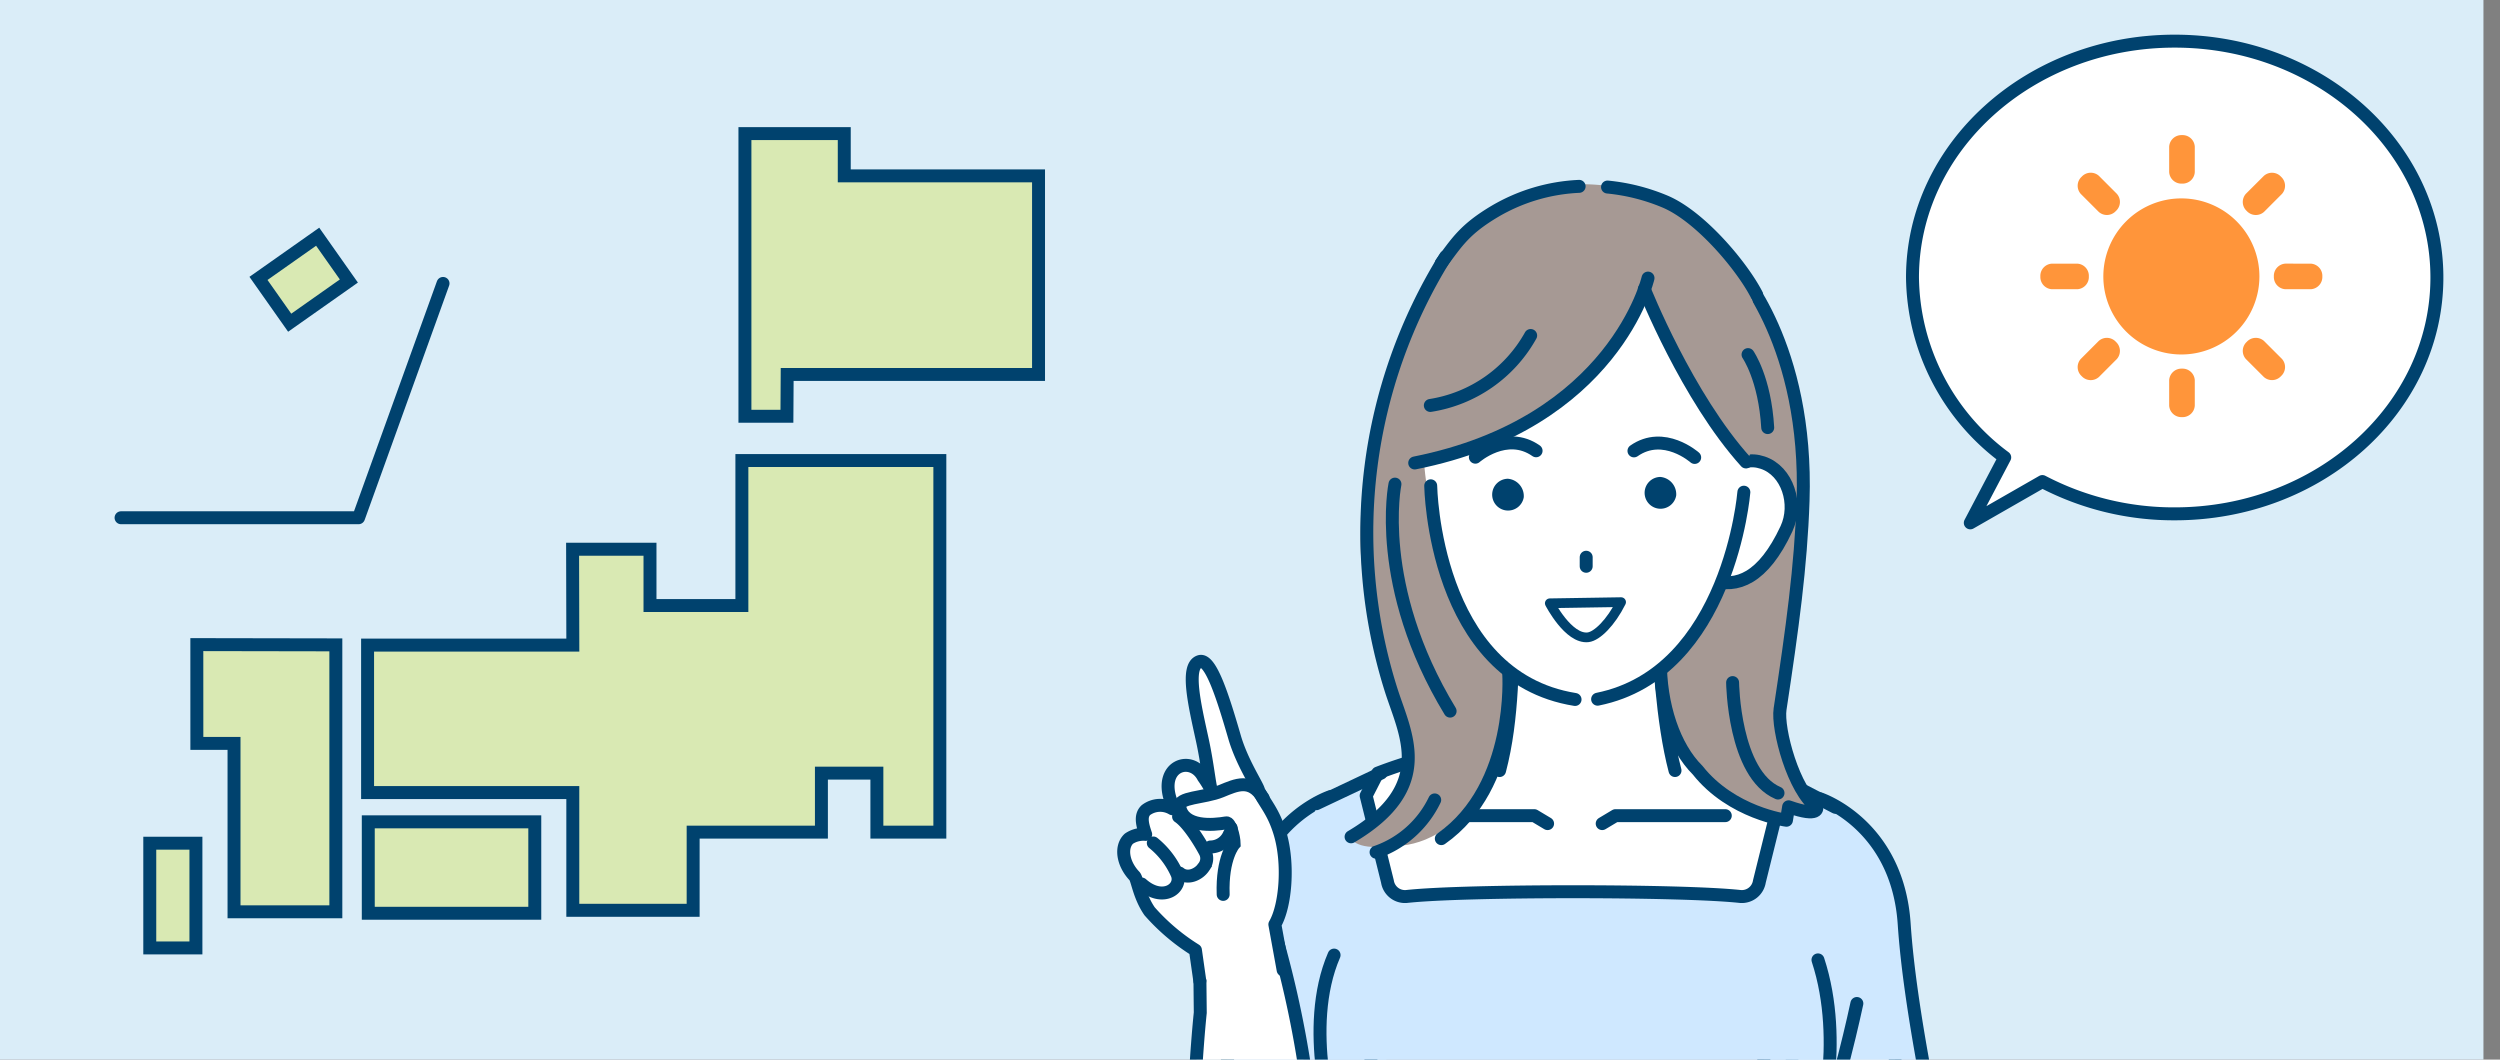 <svg xmlns="http://www.w3.org/2000/svg" xmlns:xlink="http://www.w3.org/1999/xlink" width="302" height="128" viewBox="0 0 302 128">
  <rect x="0" y="0" width="302" height="128" fill="#808080" stroke="none"/>
  <defs>
    <clipPath id="clip-path">
      <rect id="長方形_68079" data-name="長方形 68079" width="300" height="128" transform="translate(755 6299)" fill="#fff" stroke="#707070" stroke-width="1"/>
    </clipPath>
  </defs>
  <g id="weather_pic" transform="translate(-753 -6299)">
    <rect id="長方形_68083" data-name="長方形 68083" width="300" height="128" transform="translate(753 6299)" fill="#daedf8"/>
    <g id="マスクグループ_2" data-name="マスクグループ 2" clip-path="url(#clip-path)">
      <g id="天気予報_気象予報士_お天気お姉さん_女性_キャスター_アナウンサー_ウエザーニュース" data-name="天気予報　気象予報士　お天気お姉さん　女性　キャスター　アナウンサー　ウエザーニュース" transform="translate(903 6372.784)">
        <g id="グループ_67763" data-name="グループ 67763" transform="translate(-142.377 -93.489)">
          <g id="グループ_67737" data-name="グループ 67737" transform="translate(-50.053 -64.174)">
            <path id="パス_28026" data-name="パス 28026" d="M144.417,105.126v-5.107h-12v5.107h0v29.039h5.073l.03-5.048h30.365V105.126Z" fill="#d9e9b3" stroke="#00426e" stroke-linecap="round" stroke-width="1.565"/>
            <rect id="長方形_68076" data-name="長方形 68076" width="20.114" height="11.045" transform="translate(86.918 183.156)" fill="#d9e9b3" stroke="#00426e" stroke-linecap="round" stroke-width="1.565"/>
            <path id="パス_28027" data-name="パス 28027" d="M132.049,157.027h-11.1v-6.8H111.6l.028,11.58H86.834v17.815h24.791v14.222h14.537V184.4h15.495v-7.126h6.7V184.4h7.606V139.509H132.049Z" fill="#d9e9b3" stroke="#00426e" stroke-linecap="round" stroke-width="1.565"/>
            <path id="パス_28028" data-name="パス 28028" d="M66.21,173.684H70.7v20.339H83V161.778l-16.793-.03Z" fill="#d9e9b3" stroke="#00426e" stroke-linecap="round" stroke-width="1.565"/>
            <rect id="長方形_68077" data-name="長方形 68077" width="5.575" height="12.649" transform="translate(60.522 185.739)" fill="#d9e9b3" stroke="#00426e" stroke-linecap="round" stroke-width="1.565"/>
          </g>
          <path id="パス_28029" data-name="パス 28029" d="M95.948,118.118,85.743,146.423H57.053" transform="translate(-50.053 -64.174)" fill="none" stroke="#00426e" stroke-linecap="round" stroke-linejoin="round" stroke-width="1.565"/>
          <rect id="長方形_68078" data-name="長方形 68078" width="8.745" height="6.547" transform="translate(23.601 53.336) rotate(-35.164)" fill="#d9e9b3" stroke="#00426e" stroke-linecap="round" stroke-width="1.565"/>
          <path id="合体_454" data-name="合体 454" d="M291.6,126.137A27.435,27.435,0,0,1,280.459,104.4c0-15.768,14.18-28.551,31.674-28.551s31.674,12.783,31.674,28.551-14.18,28.551-31.674,28.551a34.2,34.2,0,0,1-15.983-3.9l-8.708,4.989Z" transform="translate(-57.053 -51.174)" fill="#fff" stroke="#00426e" stroke-linecap="round" stroke-linejoin="round" stroke-width="1.565"/>
          <g id="グループ_67754" data-name="グループ 67754" transform="translate(-57.053 -51.174)">
            <g id="グループ_67738" data-name="グループ 67738">
              <path id="パス_28031" data-name="パス 28031" d="M266.247,225.432l1.423,18.631,12.606.088c.126-6.557.165-16.337-.071-19.271-.575-7.11-2.318-17.237-2.318-17.237l.557-10.324-12.587-.772.378,15.808S265.587,221.427,266.247,225.432Z" fill="#fff"/>
              <path id="パス_28032" data-name="パス 28032" d="M280.245,243.72s.534-11.729-.041-18.84-2.318-17.237-2.318-17.237l.559-10.325-12.588-.771.378,15.809s-.472,13.515.188,17.52l1.288,13.557" fill="none" stroke="#00426e" stroke-linecap="round" stroke-linejoin="round" stroke-width="1.535"/>
            </g>
            <g id="グループ_67740" data-name="グループ 67740">
              <path id="パス_28033" data-name="パス 28033" d="M217.354,195.312,211.591,166.8s-10.825,3.358-11.631,15.436c-.7,10.549-3.88,24.844-5.077,31.227a3.145,3.145,0,0,0-2.1,2.9c.073,1.749,1.883,3.111,4.043,3.041,2.076-.067,3.8-2.824,3.8-2.674a3.445,3.445,0,0,0,3.73,3.052,3.369,3.369,0,0,0,3.467-3.284h0c.072,1.75,1.882,3.111,4.042,3.042s3.852-1.545,3.78-3.294a3.786,3.786,0,0,0-.749-2.526Z" fill="#cfe8ff"/>
              <g id="グループ_67739" data-name="グループ 67739">
                <path id="パス_28034" data-name="パス 28034" d="M210.145,167.112s-9.379,3.051-10.185,15.129c-.7,10.549-3.88,24.844-5.077,31.227a3.145,3.145,0,0,0-2.1,2.9c.073,1.749,1.883,3.111,4.043,3.041,2.076-.067,3.8-2.824,3.8-2.674a3.445,3.445,0,0,0,3.73,3.052,3.369,3.369,0,0,0,3.467-3.284h0c.072,1.75,1.882,3.111,4.042,3.042s3.852-1.545,3.78-3.294a3.786,3.786,0,0,0-.749-2.526,52.68,52.68,0,0,0,.2-10.442,84.874,84.874,0,0,1,.78-15.263" fill="none" stroke="#00426e" stroke-linecap="round" stroke-linejoin="round" stroke-width="1.565"/>
              </g>
            </g>
            <g id="グループ_67742" data-name="グループ 67742">
              <path id="パス_28035" data-name="パス 28035" d="M262.062,195.564l5.339-28.658s11.249,3.509,12.055,15.587c.7,10.549,3.881,24.844,5.077,31.226a3.146,3.146,0,0,1,2.1,2.9c-.073,1.749-1.883,3.111-4.043,3.041-2.076-.067-3.8-2.824-3.805-2.674a3.445,3.445,0,0,1-3.73,3.052,3.367,3.367,0,0,1-3.466-3.284h0c-.073,1.75-1.883,3.111-4.043,3.041s-3.852-1.544-3.779-3.293a3.786,3.786,0,0,1,.748-2.526Z" fill="#cfe8ff"/>
              <path id="パス_28036" data-name="パス 28036" d="M273.739,192.1s-2.584,12.152-4.4,14.926" fill="none" stroke="#00426e" stroke-linecap="round" stroke-linejoin="round" stroke-width="1.565"/>
              <g id="グループ_67741" data-name="グループ 67741">
                <path id="パス_28037" data-name="パス 28037" d="M269.271,167.364s9.379,3.051,10.185,15.129c.7,10.549,3.881,24.844,5.077,31.226a3.146,3.146,0,0,1,2.1,2.9c-.073,1.749-1.883,3.111-4.043,3.041-2.076-.067-3.8-2.824-3.805-2.674a3.445,3.445,0,0,1-3.73,3.052,3.367,3.367,0,0,1-3.466-3.284h0c-.073,1.75-1.883,3.111-4.043,3.041s-3.852-1.544-3.779-3.293a3.786,3.786,0,0,1,.748-2.526l-2.455-18.411" fill="none" stroke="#00426e" stroke-linecap="round" stroke-linejoin="round" stroke-width="1.565"/>
              </g>
            </g>
            <g id="グループ_67744" data-name="グループ 67744">
              <path id="パス_28038" data-name="パス 28038" d="M211.713,232.875l-.829,11.147,57.071.1-.676-11.244s3.1-42.718,3.549-49.811a134.566,134.566,0,0,0-.056-14.852s-1.406-1.724-6.554-3.811a57.426,57.426,0,0,0-11.75-3.152c-10.976-1.936-15.935-1.667-25.943,0a56.918,56.918,0,0,0-11.751,3.152c-5.148,2.087-6.194,3.923-6.194,3.923s-2.265,3.118-1.286,14.2S211.713,232.875,211.713,232.875Z" fill="#cfe8ff"/>
              <path id="パス_28039" data-name="パス 28039" d="M220.174,219.751s18.617,4.723,38.384.7c0,0-6.125,4.8-25.92,3.761" fill="none" stroke="#00426e" stroke-linecap="round" stroke-linejoin="round" stroke-width="1.565"/>
              <path id="パス_28040" data-name="パス 28040" d="M267.772,243.481l-.493-10.606,1.774-24.835s3.3-11.129-.013-21.207" fill="none" stroke="#00426e" stroke-linecap="round" stroke-linejoin="round" stroke-width="1.565"/>
              <path id="パス_28041" data-name="パス 28041" d="M211.068,243.3l.867-10.429-1.347-25.9s-3.827-11.887,0-20.718" fill="none" stroke="#00426e" stroke-linecap="round" stroke-linejoin="round" stroke-width="1.565"/>
              <path id="パス_28042" data-name="パス 28042" d="M239.5,178.6c8.247,0,16.572.182,20.186.578a2.148,2.148,0,0,0,2.278-1.822L264.531,167c-.534-1.041-.867-1.689-1.4-2.731a56.012,56.012,0,0,0-10.663-2.924c-10.976-2.072-15.935-1.784-25.944,0a55.261,55.261,0,0,0-10.663,2.924c-.533,1.042-.866,1.69-1.4,2.731l2.571,10.356a2.146,2.146,0,0,0,2.277,1.822C222.925,178.781,231.249,178.6,239.5,178.6Z" fill="#fff" stroke="#00426e" stroke-linecap="round" stroke-linejoin="round" stroke-width="1.565"/>
              <path id="パス_28043" data-name="パス 28043" d="M221.547,169.409h13.224l1.608.962" fill="none" stroke="#00426e" stroke-linecap="round" stroke-linejoin="round" stroke-width="1.565"/>
              <path id="パス_28044" data-name="パス 28044" d="M257.845,169.409H244.583l-1.608.962" fill="none" stroke="#00426e" stroke-linecap="round" stroke-linejoin="round" stroke-width="1.565"/>
              <g id="グループ_67743" data-name="グループ 67743">
                <path id="パス_28045" data-name="パス 28045" d="M232.44,141.189c-.123,6.525-.1,15.2-2.149,22.771l21.734.323c-1.952-7.2-2.288-16.4-2.484-23.094Z" fill="#fff"/>
                <path id="パス_28046" data-name="パス 28046" d="M232.355,144.2c-.271,6.678-.1,13.363-1.777,19.763" fill="none" stroke="#00426e" stroke-linecap="round" stroke-linejoin="round" stroke-width="1.565"/>
                <path id="パス_28047" data-name="パス 28047" d="M251.771,163.96c-1.567-5.989-1.947-13.894-2.285-20.136" fill="none" stroke="#00426e" stroke-linecap="round" stroke-linejoin="round" stroke-width="1.565"/>
              </g>
              <line id="線_192" data-name="線 192" y1="3.699" x2="7.821" transform="translate(208.454 164.268)" fill="none" stroke="#00426e" stroke-linecap="round" stroke-linejoin="round" stroke-width="1.565"/>
              <line id="線_193" data-name="線 193" x1="8.143" y1="4.231" transform="translate(263.012 164.173)" fill="none" stroke="#00426e" stroke-linecap="round" stroke-linejoin="round" stroke-width="1.565"/>
            </g>
            <path id="パス_28048" data-name="パス 28048" d="M203.094,182.373l-8.771,1.4.1,9.441s-2.327,21.984.756,30.25c1.737,4.659,3.912,7.618,7.942,6.961,2.514-.41,6.023-3.192,6.994-6.594s-.049-9.989-.049-9.989-2.417-10.451-3.019-13.976A127.4,127.4,0,0,0,203.094,182.373Z" fill="#fff" stroke="#00426e" stroke-linecap="round" stroke-linejoin="round" stroke-width="1.565"/>
            <g id="グループ_67747" data-name="グループ 67747">
              <path id="パス_28049" data-name="パス 28049" d="M204.433,188.052l-1-5.5c1.314-2.254,1.707-7.339.635-10.965-.8-2.692-1.819-3.592-2.6-5.2-.077-.552-2-3.358-2.9-6.453-1.312-4.506-2.857-9.584-4.231-9.139-1.715.556-.572,5.316.33,9.452.629,2.883.864,5.468,1.1,6.092a12.292,12.292,0,0,0-.967-1.587c-1.411-2.724-5.542-1.418-3.878,3.028.1.26.047.538.13.793a2.861,2.861,0,0,0-3.2.17c-.719.686-.417,1.78-.024,2.928a3.144,3.144,0,0,0-2.034.526c-1.046,1-.739,3.017.686,4.512.346.363.544,2.411,1.822,4.254a24.855,24.855,0,0,0,5.537,4.692l.672,3.624Z" fill="#fff"/>
              <path id="パス_28050" data-name="パス 28050" d="M204.433,188.052l-1-5.5c1.314-2.254,1.707-7.339.635-10.965-.8-2.692-1.819-3.592-2.6-5.2-.077-.552-2-3.358-2.9-6.453-1.312-4.506-2.857-9.584-4.231-9.139-1.715.556-.572,5.316.33,9.452.629,2.883.864,5.468,1.1,6.092a12.292,12.292,0,0,0-.967-1.587c-1.411-2.724-5.542-1.418-3.878,3.028.1.26.047.538.13.793a2.861,2.861,0,0,0-3.2.17c-.719.686-.417,1.78-.024,2.928a3.144,3.144,0,0,0-2.034.526c-1.046,1-.739,3.017.686,4.512.346.363.544,2.411,1.822,4.254a24.855,24.855,0,0,0,5.537,4.692l.528,3.719" fill="none" stroke="#00426e" stroke-linecap="round" stroke-linejoin="round" stroke-width="1.565"/>
              <path id="パス_28051" data-name="パス 28051" d="M187.347,177.671c2.575,2.292,4.973.486,4.277-1.2a10.087,10.087,0,0,0-2.875-3.76" fill="none" stroke="#00426e" stroke-linecap="round" stroke-width="1.565"/>
              <path id="パス_28052" data-name="パス 28052" d="M191.92,176.349c.963.8,2.347.157,2.925-.734a1.686,1.686,0,0,0,.173-1.808c-.656-1.243-2.075-3.525-3.216-4.284" fill="none" stroke="#00426e" stroke-linecap="round" stroke-width="1.565"/>
              <path id="パス_28053" data-name="パス 28053" d="M202.013,167.271c-1.528-2.4-3.2-1.585-5.068-.821-2.069.847-5.252.708-5.007,1.914.509,2.507,4,2.2,5.635,1.916.445-.078.926,1.6.944,2.543,0,0-1.485,1.624-1.329,6.1" fill="none" stroke="#00426e" stroke-linecap="round" stroke-width="1.565"/>
              <g id="グループ_67746" data-name="グループ 67746">
                <g id="グループ_67745" data-name="グループ 67745">
                  <path id="パス_28054" data-name="パス 28054" d="M197.573,170.28a.808.808,0,0,1,.793-.144.835.835,0,0,1,.5.444.868.868,0,0,1-.548,1.182,6.539,6.539,0,0,1-.634-.328c-.139-.076-.209-.128-.237-.2s-.02-.139.019-.283A3.834,3.834,0,0,0,197.573,170.28Z" fill="#00426e"/>
                </g>
              </g>
              <path id="パス_28055" data-name="パス 28055" d="M197.936,171.642a2.5,2.5,0,0,1-2.282,1.553" fill="none" stroke="#00426e" stroke-linecap="round" stroke-width="1.565"/>
            </g>
            <g id="グループ_67753" data-name="グループ 67753">
              <g id="グループ_67748" data-name="グループ 67748">
                <path id="パス_28056" data-name="パス 28056" d="M225.583,138.725l-6.167-28.694s-5.607,10.537-5.655,26.011c-.025,7.925,4.139,17.146,5.593,26.9.355,2.385-2.851,7.307-6.917,9.021,0,0,.713,1.718,4.62,1.086,0,0,5.241.74,9.362-4.445C232.08,163,234.108,148.481,225.583,138.725Z" fill="#a69994"/>
                <path id="パス_28057" data-name="パス 28057" d="M217.941,129.36s-2.539,12.266,6.663,27.422" fill="none" stroke="#00426e" stroke-linecap="round" stroke-linejoin="round" stroke-width="1.565"/>
                <path id="パス_28058" data-name="パス 28058" d="M231.684,152.257s.941,13.553-8.143,19.929" fill="none" stroke="#00426e" stroke-linecap="round" stroke-linejoin="round" stroke-width="1.565"/>
                <path id="パス_28059" data-name="パス 28059" d="M222.741,167.51a12.32,12.32,0,0,1-7.081,6.315" fill="none" stroke="#00426e" stroke-linecap="round" stroke-linejoin="round" stroke-width="1.565"/>
              </g>
              <path id="パス_28060" data-name="パス 28060" d="M256.147,134.039l3.224-30.638s8.5,9.125,7.869,27.983c-.264,7.919-1.3,15.406-2.778,25.161-.361,2.384,1.628,9.852,4.426,11.847,0,0,.436,1.3-3.392-.052l-.264,1.625s-6.619-.851-10.727-6.046C248.857,158.3,247.6,143.775,256.147,134.039Z" fill="#a69994" stroke="#00426e" stroke-linecap="round" stroke-linejoin="round" stroke-width="1.565"/>
              <g id="グループ_67751" data-name="グループ 67751">
                <path id="パス_28061" data-name="パス 28061" d="M256.469,131.422c-1.044,3.121-3.246,8.533-.25,9.535s6.2-.16,9.015-6.2c1.391-2.984.133-6.988-2.863-7.989S257.512,128.3,256.469,131.422Z" fill="#fff" stroke="#00426e" stroke-linecap="round" stroke-linejoin="round" stroke-width="1.565"/>
                <path id="パス_28062" data-name="パス 28062" d="M221.244,118.325c-.79,17.185,5.914,37.11,19.8,37.127,14.075.016,20.37-20.812,19.716-37.538-.6-15.4-9.9-23.225-20.39-23.041C230,95.055,221.927,103.455,221.244,118.325Z" fill="#fff"/>
                <path id="パス_28063" data-name="パス 28063" d="M222.26,129.563s.347,23.082,17.437,25.812" fill="none" stroke="#00426e" stroke-linecap="round" stroke-linejoin="round" stroke-width="1.565"/>
                <path id="パス_28064" data-name="パス 28064" d="M260.088,130.335s-1.755,21.8-17.667,25.008" fill="none" stroke="#00426e" stroke-linecap="round" stroke-linejoin="round" stroke-width="1.565"/>
                <path id="パス_28065" data-name="パス 28065" d="M251.915,130.733A1.921,1.921,0,1,1,250,128.494,2.1,2.1,0,0,1,251.915,130.733Z" fill="#00426e"/>
                <path id="パス_28066" data-name="パス 28066" d="M233.5,130.951a1.921,1.921,0,1,1-1.918-2.239A2.1,2.1,0,0,1,233.5,130.951Z" fill="#00426e"/>
                <g id="グループ_67749" data-name="グループ 67749">
                  <path id="パス_28067" data-name="パス 28067" d="M227.654,126.108s3.738-3.3,7.336-.775" fill="none" stroke="#00426e" stroke-linecap="round" stroke-linejoin="round" stroke-width="1.565"/>
                </g>
                <g id="グループ_67750" data-name="グループ 67750">
                  <path id="パス_28068" data-name="パス 28068" d="M254.148,126.139s-3.732-3.311-7.336-.792" fill="none" stroke="#00426e" stroke-linecap="round" stroke-linejoin="round" stroke-width="1.565"/>
                </g>
                <line id="線_194" data-name="線 194" x1="0.001" y2="1.094" transform="translate(241.041 138.193)" fill="none" stroke="#00426e" stroke-linecap="round" stroke-linejoin="round" stroke-width="1.565"/>
                <path id="パス_28069" data-name="パス 28069" d="M245.258,143.617c-1.231,2.467-2.911,4.122-3.989,4.247-2.371.274-4.623-4.108-4.623-4.108Z" fill="#fff" stroke="#00426e" stroke-linecap="round" stroke-linejoin="round" stroke-width="1.174"/>
              </g>
              <g id="グループ_67752" data-name="グループ 67752">
                <path id="パス_28070" data-name="パス 28070" d="M250.539,95.217c13.278,5.561,12.42,21.259,10.969,28.251a11.789,11.789,0,0,1-1.155,3.3c-5.19-5.641-7.4-10.42-12.29-21.76-1.852,7.4-9.661,17.7-27.5,21.732,0,0-8.462-16.722,9.445-30.332C235.727,92.064,243.912,92.441,250.539,95.217Z" fill="#a69994"/>
                <path id="パス_28071" data-name="パス 28071" d="M260.592,113.714s2.03,2.888,2.377,8.818" fill="none" stroke="#00426e" stroke-linecap="round" stroke-linejoin="round" stroke-width="1.565"/>
                <path id="パス_28072" data-name="パス 28072" d="M248.51,104.472s-4.031,17.521-28.183,22.334" fill="none" stroke="#00426e" stroke-linecap="round" stroke-linejoin="round" stroke-width="1.565"/>
                <path id="パス_28073" data-name="パス 28073" d="M234.333,111.408a16.843,16.843,0,0,1-12.119,8.449" fill="none" stroke="#00426e" stroke-linecap="round" stroke-linejoin="round" stroke-width="1.565"/>
                <path id="パス_28074" data-name="パス 28074" d="M243.62,93.474a23.91,23.91,0,0,1,6.919,1.743c4.3,1.8,9.346,7.846,11.1,11.27" fill="none" stroke="#00426e" stroke-linecap="round" stroke-linejoin="round" stroke-width="1.565"/>
                <path id="パス_28075" data-name="パス 28075" d="M223.53,102.685c1.924-2.6,2.857-4.119,6.477-6.273a21.976,21.976,0,0,1,10.18-3.021" fill="none" stroke="#00426e" stroke-linecap="round" stroke-linejoin="round" stroke-width="1.565"/>
              </g>
              <path id="パス_28076" data-name="パス 28076" d="M248.062,105.806s5.157,13.007,12.277,20.878" fill="none" stroke="#00426e" stroke-linecap="round" stroke-linejoin="round" stroke-width="1.565"/>
              <path id="パス_28077" data-name="パス 28077" d="M258.729,153.334s.131,11.061,5.484,13.344" fill="none" stroke="#00426e" stroke-linecap="round" stroke-linejoin="round" stroke-width="1.565"/>
              <path id="パス_28078" data-name="パス 28078" d="M224.049,101.891a63.117,63.117,0,0,0-6.591,52.279c1.692,5.35,5.462,11.726-4.818,17.795" fill="none" stroke="#00426e" stroke-linecap="round" stroke-linejoin="round" stroke-width="1.565"/>
            </g>
          </g>
          <g id="グループ_67760" data-name="グループ 67760" transform="translate(-57.053 -51.174)">
            <g id="グループ_67755" data-name="グループ 67755">
              <path id="パス_28079" data-name="パス 28079" d="M312.935,113.7a9.427,9.427,0,1,1,9.432-9.426A9.43,9.43,0,0,1,312.935,113.7Z" fill="#ff953a"/>
            </g>
            <g id="グループ_67756" data-name="グループ 67756">
              <path id="パス_28080" data-name="パス 28080" d="M314.56,91.659a1.473,1.473,0,0,1-1.547,1.4h0a1.477,1.477,0,0,1-1.547-1.4V88.6a1.484,1.484,0,0,1,1.547-1.4h0a1.48,1.48,0,0,1,1.547,1.4Z" fill="#ff953a"/>
              <path id="パス_28081" data-name="パス 28081" d="M314.56,119.867a1.474,1.474,0,0,1-1.547,1.4h0a1.478,1.478,0,0,1-1.547-1.4v-3.056a1.484,1.484,0,0,1,1.547-1.4h0a1.48,1.48,0,0,1,1.547,1.4Z" fill="#ff953a"/>
            </g>
            <g id="グループ_67757" data-name="グループ 67757">
              <path id="パス_28082" data-name="パス 28082" d="M305.138,94.284a1.473,1.473,0,0,1-.109,2.084h0a1.471,1.471,0,0,1-2.078.1l-2.158-2.159a1.474,1.474,0,0,1,.1-2.078h0a1.479,1.479,0,0,1,2.085-.109Z" fill="#ff953a"/>
              <path id="パス_28083" data-name="パス 28083" d="M325.084,114.23a1.474,1.474,0,0,1-.108,2.085h0a1.473,1.473,0,0,1-2.078.1l-2.159-2.158a1.477,1.477,0,0,1,.1-2.081h0a1.48,1.48,0,0,1,2.083-.106Z" fill="#ff953a"/>
            </g>
            <g id="グループ_67758" data-name="グループ 67758">
              <path id="パス_28084" data-name="パス 28084" d="M300.362,102.728a1.474,1.474,0,0,1,1.4,1.549h0a1.475,1.475,0,0,1-1.4,1.541h-3.056a1.478,1.478,0,0,1-1.4-1.544h0a1.478,1.478,0,0,1,1.4-1.546Z" fill="#ff953a"/>
              <path id="パス_28085" data-name="パス 28085" d="M328.569,102.728a1.479,1.479,0,0,1,1.4,1.546h0a1.48,1.48,0,0,1-1.4,1.544h-3.056a1.479,1.479,0,0,1-1.4-1.541h0a1.482,1.482,0,0,1,1.4-1.552Z" fill="#ff953a"/>
            </g>
            <g id="グループ_67759" data-name="グループ 67759">
              <path id="パス_28086" data-name="パス 28086" d="M302.951,112.072a1.474,1.474,0,0,1,2.085.109h0a1.475,1.475,0,0,1,.1,2.078l-2.158,2.161a1.48,1.48,0,0,1-2.078-.1h0a1.474,1.474,0,0,1-.109-2.084Z" fill="#ff953a"/>
              <path id="パス_28087" data-name="パス 28087" d="M322.9,92.129a1.473,1.473,0,0,1,2.083.105h0a1.473,1.473,0,0,1,.1,2.078l-2.158,2.161a1.482,1.482,0,0,1-2.081-.1h0a1.48,1.48,0,0,1-.106-2.087Z" fill="#ff953a"/>
            </g>
          </g>
        </g>
      </g>
    </g>
  </g>
</svg>
